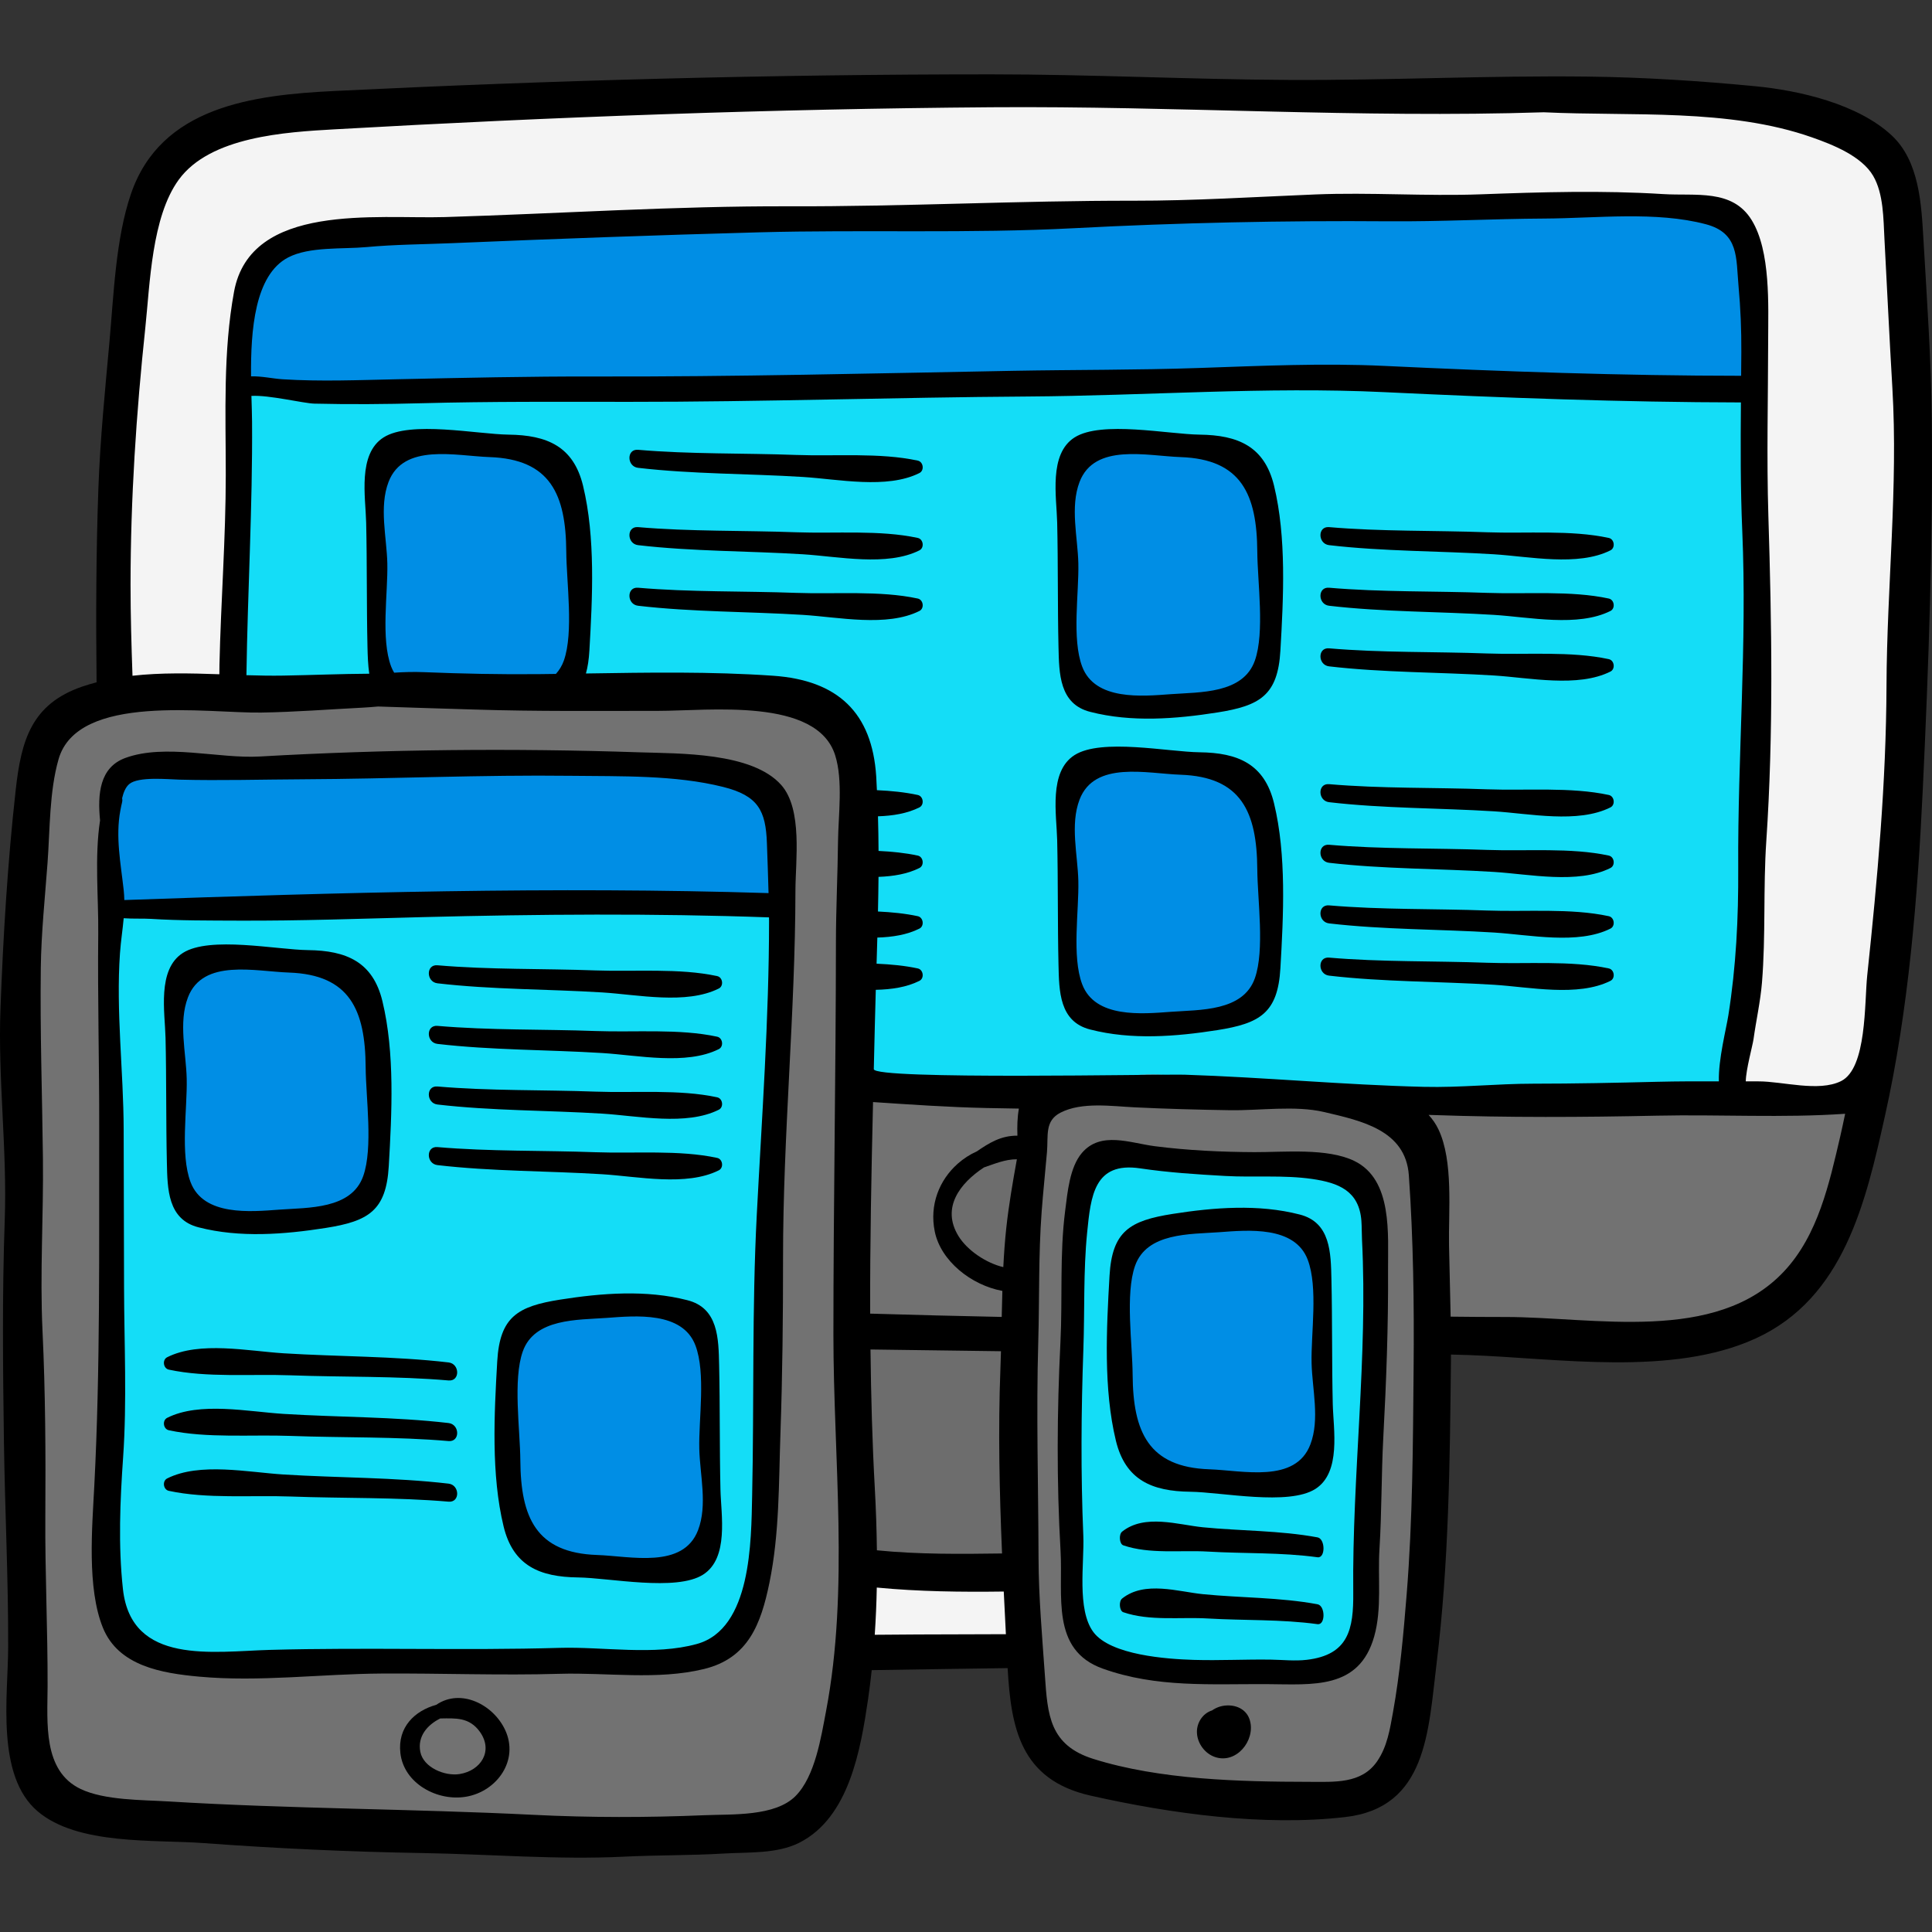 <?xml version="1.0" encoding="iso-8859-1"?>
<!-- Generator: Adobe Illustrator 19.0.0, SVG Export Plug-In . SVG Version: 6.00 Build 0)  -->
<svg version="1.1" id="Capa_1" xmlns="http://www.w3.org/2000/svg" xmlns:xlink="http://www.w3.org/1999/xlink" x="0px" y="0px"
	 viewBox="0 0 511.999 511.999" style="enable-background:new 0 0 511.999 511.999;" xml:space="preserve">
<rect x="0" y="0" width="511.999" height="511.999" fill="#333333" stroke="none"/>
<path style="fill:#727272;" d="M31.059,288.636c-3.263,2.643-2.167,11.23-2.207,15.027c-0.05,4.68-0.609,9.788,0.614,14.33
	c0.94,3.49,1.242,7.435,3.457,10.394c1.778,2.376,4.098,4.868,6.297,6.872c5.051,4.603,11.471,7.993,17.892,10.249
	c7.095,2.492,14.606,3.947,22.126,4.203c7.464,0.254,14.828-1.716,22.297-0.865c6.19,0.705,12.373-0.098,18.562,0.544
	c4.223,0.438,8.544,0.93,12.779,1.016c4.509,0.092,9.019,0.179,13.527,0.329c3.441,0.115,6.548,1.155,9.92,1.4
	c6.05,0.438,12.299,0.048,18.272,0.575c5.282,0.466,10.374,1.161,15.738,1.274c6.737,0.142,13.697-0.313,20.45-0.543
	c7.887-0.269,15.349-0.939,23.24-0.55c6.73,0.331,13.494,0.264,20.241,0.264c21.539,0,43.017,1.384,64.54,1.384
	c7.293,0,14.64-2.138,21.863-1.239c7.193,0.896,14.781-0.235,22.041-0.402c5.882-0.135,11.544-2.169,17.434-2.456
	c4.981-0.242,10.279-0.391,15.248,0.069c4.629,0.428,8.894,2.518,13.551,2.862c9.093,0.673,19.307-0.044,28.301-1.403
	c6.193-0.936,12.439-0.54,18.733-1.582c7.167-1.188,14.845-4.758,19.41-10.363c4.322-5.307,7.394-13.267,9.969-19.7
	c2.028-5.066,3.682-10.485,4.811-15.826c0.671-3.174,2.57-8.591,1.661-11.847c-0.989-3.547-6.461-2.078-9.529-1.557
	c-6.839,1.161-13.529-0.776-20.389-1.074c-9.477-0.411-18.638,1.394-28.143,1.384c-12.592-0.012-25.143-1.384-37.761-1.384
	c-9.865,0-20.728,2.084-30.486,0.726c-8.941-1.244-17.505,0.073-26.565,0.74c-9.958,0.733-19.7-1.166-29.604-1.472
	c-7.223-0.223-14.492,0.087-21.717,0.007c-6.036-0.066-11.824-1.335-17.756-2.217c-3.783-0.562-7.763-1.521-11.598-1.652
	c-6.946-0.236-12.15,2.292-18.758-0.531c-6.621-2.828-14.463-1.792-21.442-0.943c-6.92,0.841-12.035,0-18.737-1.114
	c-8.657-1.439-17.05,1.685-25.674,1.749c-7.135,0.053-14.165,0.278-21.308,0.277c-9.266-0.002-18.453,0.83-27.713,0.831
	c-4.799,0.001-9.742-0.299-14.476,0.671c-3.444,0.706-5.665,1.845-9.047,0.541c-7.51-2.895-15.7-2.954-23.709-1.776
	c-8.799,1.295-17.625,2.295-26.558,1.948c-3.804-0.148-7.517-0.516-11.35-0.553c-1.669-0.016-3.632-0.948-5.123-0.856
	C31.719,286.561,30.932,289.617,31.059,288.636z"/>
<path style="fill:#6D6D6D;" d="M196.37,389.429c0.016,5.525,0.468,13.087,3.391,17.951c1.825,3.036,6.988,4.501,10.452,5.012
	c7.415,1.093,15.014,0.84,22.466,1.81c7.354,0.958,14.619,1.475,22.003,2.095c10.651,0.894,22.428,0.541,32.999-0.846
	c8.311-1.091,16.427-3.038,24.851-3.038c3.205,0,6.888,0.315,9.968-0.517c3.887-1.05,6.209-4.888,8.041-8.205
	c5.465-9.893,4.885-22.926,3.795-34.012c-0.366-3.723-0.537-7.95-1.238-11.594c-0.995-5.168-5.115-3.986-9.299-3.819
	c-20.046,0.801-39.793-3.767-59.736-3.605c-11.763,0.096-23.262,1.774-35.093,1.379c-7.733-0.258-15.39-0.287-23.068-1.315
	c-2.641-0.354-6.155-0.918-8.747-0.051c-2.553,0.854-1.895,1.55-1.892,4.768c0.008,7.799,0.233,15.67-0.138,23.448
	C194.973,382.054,195.253,385.142,196.37,389.429z"/>
<path style="fill:#F4F4F4;" d="M369.435,416.565c1.324,3.962,1.762,10.199-0.264,14.054c-2.739,5.215-10.448,4.884-15.458,5.544
	c-8.247,1.087-16.671,0.459-24.977,1.517c-4.66,0.594-8.868,1.506-13.574,1.105c-3.993-0.34-8.043-1.145-11.977-1.938
	c-18.944-3.821-37.744,0.486-56.841,0.486c-8.771,0-17.493,0.458-26.251,0.024c-7.423-0.368-14.865-1.131-22.289-1.131
	c-11.428,0-23.5,0.24-34.562-3.077c-3.049-0.915-7.681-2.256-8.936-5.572c-1.385-3.66,0.872-7.571,3.836-9.564
	c3.972-2.67,7.859-4.065,12.475-5.246c5.915-1.514,13.015-1.653,19.118-1.464c3.42,0.106,6.51,1.628,9.965,1.664
	c3.449,0.036,6.817,0.006,10.232,0.345c9.942,0.985,19.632,0.618,29.642,1.033c8.211,0.341,16.404,1.675,24.637,1.24
	c8.164-0.432,15.975-1.095,24.234-0.694c8.479,0.412,17.407,0.687,25.816-0.609c8.185-1.262,16.207-2.699,24.514-2.699
	c5.304-0.001,10.553-0.707,15.831-0.553C358.191,411.133,363.992,411.987,369.435,416.565z"/>
<path style="fill:#6D6D6D;" d="M256.181,307.742c-6.452,3.98-8.787,15.813-4.822,22.014c3.247,5.078,9.103,7.876,14.79,8.169
	c7.111,0.366,11.694-0.194,15.263-7.061c3.728-7.172,5.332-14.255,0.32-21.46c-2.162-3.109-5.276-4.751-8.938-5.483
	c-2.404-0.48-4.366-0.316-6.729,0.337c-1.004,0.277-2.414,0.499-3.314,1.048C261.154,306.28,260.488,308.089,256.181,307.742z"/>
<path style="fill:#F4F4F4;" d="M35.242,61.106c-1.749,7.963-1.899,16.44-2.306,24.545c-0.512,10.228-0.867,20.462-1.385,30.69
	c-0.577,11.398-1.562,22.754-2.098,34.109c-0.245,5.187-0.055,10.425-0.055,15.62c0,6.721-0.277,13.403-0.277,20.125
	c0,11.291-0.244,22.624,0.301,33.884c0.806,16.66,0.909,33.311,0.254,50.018c-0.186,4.757-0.834,10.857,0.339,15.493
	c1.066,4.217,6.346,4.747,10.424,4.735c10.618-0.031,21.268-0.168,31.847-1.145c4.039-0.373,6.986-1.575,10.722-2.777
	c4.184-1.346,8.634-0.021,12.932,0.016c4.497,0.039,8.97-0.281,13.472-0.276c9.484,0.01,18.771-0.159,28.253,0.215
	c5.726,0.226,11.501,0.625,17.231,0.615c9.206-0.015,18.319-2.972,27.326-1.263c10.279,1.951,22.009,0.814,32.434,0.679
	c22.15-0.287,44.33-1.418,66.461,0.09c17.991,1.226,36.465,1.038,54.528,0.231c17.912-0.8,36.177-0.538,53.999,0.803
	c5.03,0.378,10.077,0.898,15.103,1.363c10.626,0.984,21.338,3.17,32.053,3.1c5.325-0.035,10.577-0.291,15.912-0.297
	c4.57-0.005,8.983-0.646,13.514-0.832c4.307-0.177,8.557,0.612,12.844,0.557c2.892-0.038,5.346,1.49,8.176,0.254
	c2.314-1.01,3.995-3.324,5.126-5.475c3.267-6.211,4.173-14.274,5.33-21.093c2.783-16.404,4.362-33.303,6.446-49.846
	c2.492-19.776,3.193-38.798,0.824-58.59c-1.054-8.807-1.971-18.817-0.972-27.646c0.971-8.585,1.247-17.231,1.81-25.848
	c0.382-5.849-1.442-10.622-1.72-16.299c-0.714-14.559,3.31-29.158-4.22-42.74c-3.059-5.517-9.409-9.132-14.815-11.9
	c-4.512-2.311-9.318-2.153-14.204-2.514c-5.667-0.419-11.563-1.601-17.219-2.402c-12.407-1.758-24.401-0.336-36.833-0.346
	c-28.127-0.022-56.216,0.829-84.275-0.614c-14.587-0.751-29.357,0.462-43.97-0.193c-7.044-0.316-14.05,0.333-21.094-0.016
	c-8.384-0.416-16.366-1.861-24.849-1.956c-8.604-0.097-17.179-0.741-25.773-0.293c-7.167,0.374-14.359,0.872-21.541,0.856
	c-13.377-0.03-26.855-1.042-40.215-0.067c-12.455,0.909-24.62,4.086-37.143,4.789c-10.179,0.571-21.064,2.12-31.225,1.658
	c-9.118-0.414-18.007-0.938-26.857,1.658c-3.405,0.999-6.915,1.347-9.76,3.649c-2.289,1.852-4.377,4.366-6.294,6.592
	C39.189,48.381,36.677,54.571,35.242,61.106z"/>
<g>
	<path style="fill:#727272;" d="M10.149,199.492c-0.044,15.755-3.685,31.894-4.449,47.719c-0.787,16.301-1.089,32.614-1.089,48.931
		c0,30.47,0.742,60.87,1.928,91.323c0.735,18.855-1,37.787-0.368,56.69c0.254,7.592-0.532,18.189,4.115,24.745
		c7.661,10.808,20.01,8.375,31.245,11.079c7.811,1.88,15.592,3.449,23.553,4.62c16.985,2.5,34.218,1.236,51.302,3.785
		c8.042,1.2,14.713-1.269,22.616-2.061c9.604-0.963,19.272-2.274,28.94-2.173c9.822,0.103,19.729,2.021,29.528,0.575
		c8.232-1.214,17.903-6.158,21.38-14.22c2.895-6.713,4.638-13.822,4.994-21.13c0.994-20.402,0.603-40.725,0.093-61.124
		c-0.34-13.57-1.455-26.961-1.502-40.585c-0.054-15.629,2.133-31.159,1.401-46.824c-1.356-28.981,3.055-57.605,3.081-86.596
		c0.012-13.463-3.675-27.608-18.139-31.007c-12.406-2.915-28.066-2.461-40.671-1.783c-21.055,1.132-42.372,0.681-63.522,0.684
		c-14.241,0.002-28.341-0.091-42.539,1.108c-10.286,0.869-20.779,1.475-30.985,2.953C19.674,187.849,14.104,189.979,10.149,199.492z
		"/>
	<path style="fill:#727272;" d="M275.607,289.578c0.467,8.612-1.859,17.521-2.773,26.046c-0.955,8.904-1.525,17.749-2.111,26.659
		c-0.853,12.991-1.024,26.017-1.024,39.065c0,10.499,0.048,21.019-0.368,31.463c-0.439,11.038-1.223,22.532,0.45,33.493
		c1.535,10.056,5.878,17.783,13.909,24.01c8.258,6.404,22.559,4.187,32.529,4.614c11.104,0.475,22.295,1.663,33.391,0.656
		c9.469-0.859,16.704-5.084,19.931-14.326c5.511-15.787,5.721-34.768,7.186-51.287c1.069-12.061,0.154-23.776,0.038-35.827
		c-0.13-13.507,2.187-27.531,0.839-40.977c-1.107-11.041,2.31-22.157-2.405-32.891c-5.215-11.871-21.797-12.139-32.89-13.285
		c-12.684-1.31-25.582-2.289-38.325-2.866C294.346,283.687,282.516,282.568,275.607,289.578z"/>
</g>
<g>
	<path style="fill:#14DDF7;" d="M61.838,181.032c2.111-7.204,0.63-16.868,1.097-24.366c0.58-9.3,0.297-18.584,0.735-27.883
		c0.426-9.038-0.453-18.079,0.078-27.082c7.657,3.353,18.454,1.982,26.889,2.353c23.545,1.034,47.201-0.294,70.739-0.572
		c18.461-0.218,36.92-0.309,55.361-0.909c10.173-0.331,20.352,0.819,30.455,0.758c5.385-0.033,10.731-1.343,16.201-1.286
		c5.329,0.056,10.653,0.464,15.984,0.328c12.949-0.331,25.781-1.05,38.717-1.745c25.743-1.383,51.465-1.554,77.147,1.035
		c17.526,1.766,35.682,3.182,53.291,2.493c6.169-0.241,12.603-2.825,14.218,3.572c2.348,9.305,2.253,18.749,2.261,28.311
		c0.009,11.058-0.128,22.306-0.812,33.347c-1.35,21.798-2.523,44.052-1.044,65.839c1.229,18.103-5.129,36.494-3.002,54.297
		c-12.747,0.664-26.024-0.298-38.839-0.313c-20.74-0.026-41.616,4.243-62.342,2.307c-16.989-1.587-33.621-5.525-50.693-6.664
		c-10.613-0.708-20.645,2.399-31.11,2.861c-12.134,0.536-24.788,0.828-37.05,0.757c-10.079-0.058-10.978-4.376-11.748-13.299
		c-1.234-14.311,0.404-29.208,0.349-43.65c-0.035-9.137-0.36-18.444-0.769-27.584c-0.214-4.796-0.61-10.073-3.67-13.961
		c-4.443-5.645-15.162-6.488-21.721-6.748c-7.186-0.285-14.501-0.624-21.694-0.319c-9.705,0.412-18.617,0.548-28.32-0.48
		c-10.502-1.112-21.054-2.09-31.626-1.685c-12.587,0.482-25.14,0.215-37.688,1.566C74.52,183.248,66.832,183.706,61.838,181.032z"/>
	<path style="fill:#14DDF7;" d="M285.945,320.222c-4.873,25.229-2.856,51.309-2.585,76.794c0.089,8.383-0.197,16.594,0.708,24.918
		c0.563,5.181,0.464,12.605,4.894,16.442c4.667,4.042,15.507,4.451,21.258,4.419c9.966-0.054,19.572-0.449,29.514,0.428
		c8.396,0.74,17.644,0.477,20.882-8.836c4.018-11.554,1.754-26.028,1.754-38.13c0-19.566,1.846-38.989,1.846-58.495
		c0-6.941,0.723-26.558-8.121-29.271c-8.452-2.593-17.346,0.744-25.941-0.13c-4.382-0.446-7.801-1.926-12.298-1.798
		c-5.343,0.152-10.667,0.738-16.016,0.737c-2.985-0.001-7.004-1.124-9.914-0.286C285.585,308.84,285.176,316.697,285.945,320.222z"
		/>
	<path style="fill:#14DDF7;" d="M29.348,240.843c1.533,5.669-0.369,12.694-0.656,18.461c-0.415,8.315-0.582,16.493-0.072,24.8
		c0.743,12.095,2.872,24.37,2.95,36.459c0.16,24.591-4.438,49.041-4.438,73.685c0,9.684,0.05,19.807,2.881,29.125
		c4.54,14.941,25.039,18.605,38.364,19.073c9.5,0.334,19.118,0.375,28.618,0.352c21.639-0.053,43.308,1.328,64.905,0.129
		c8.681-0.482,23.066-0.979,30.266-6.658c7.107-5.605,8.489-16.37,9.691-24.799c2.138-14.994,2.86-30.918,2.86-46.037
		c0-17.166-1.974-34.44-1.409-51.602c0.399-12.106,2.333-24.115,2.815-36.203c0.415-10.406,3.7-22.23,2.221-32.482
		c-1.049-7.273-9.427-5.053-15.457-5.391c-8.537-0.478-17.134-0.911-25.692-1.135c-8.123-0.213-16.225,0.641-24.344,0.725
		c-7.343,0.076-14.518-0.771-21.842-0.708c-20.08,0.173-40.359-0.488-60.397,0.74c-6.287,0.386-12.606,1.122-18.907,1.097
		C35.254,240.448,31.437,240.955,29.348,240.843z"/>
</g>
<g>
	<path style="fill:#008EE5;" d="M31.194,205.03c-2.171,9.259-3.078,22.477-1.445,31.953c0.627,3.639,1.326,3.655,4.761,3.86
		c5.47,0.326,10.928,0.321,16.423,0.37c16.15,0.142,32.286,1.79,48.525,1.025c18.955-0.893,37.943-1.329,56.926-1.395
		c12.595-0.043,25.025-0.691,37.571-0.082c2.399,0.116,9.428,1.296,11.517-0.089c2.197-1.457,1.12-7.278,1.095-9.726
		c-0.078-7.488-0.731-20.78-7.573-25.168c-12.584-8.07-30.277-3.462-44.114-3.333c-6.536,0.061-13.054,0.383-19.576,0.371
		c-15.745-0.031-31.03-0.655-46.683,0.008c-9.444,0.4-18.963,0.359-28.414,0.361C50.093,203.186,39.345,205.147,31.194,205.03z"/>
	<path style="fill:#008EE5;" d="M48.546,258.934c-3.459,9.233-0.956,22.128-1.866,32.028c-0.697,7.575-1.442,16.142-0.349,23.721
		c1.926,13.349,26.066,10.548,35.721,9.592c4.732-0.469,11.016-0.443,14.68-3.823c4.646-4.287,4.078-11.815,3.687-17.653
		c-0.621-9.267-1.009-18.497-2.353-27.668c-0.693-4.731-0.542-11.801-3.91-15.646c-4.586-5.237-13.974-3.537-19.93-3.791
		C66.117,255.348,54.732,252.222,48.546,258.934z"/>
	<path style="fill:#008EE5;" d="M137.894,351.235c-3.459,9.233-0.956,22.128-1.866,32.028c-0.697,7.575-1.443,16.141-0.349,23.72
		c1.926,13.349,26.066,10.548,35.721,9.592c4.732-0.469,11.016-0.443,14.68-3.823c4.646-4.287,4.078-11.815,3.687-17.653
		c-0.621-9.267-1.009-18.497-2.353-27.668c-0.693-4.731-0.542-11.801-3.909-15.646c-4.586-5.237-13.974-3.537-19.93-3.791
		C155.465,347.649,144.079,344.523,137.894,351.235z"/>
	<path style="fill:#008EE5;" d="M300.713,327.237c-3.459,9.233-0.956,22.128-1.866,32.028c-0.697,7.575-1.442,16.141-0.349,23.72
		c1.926,13.349,26.066,10.548,35.721,9.592c4.732-0.469,11.016-0.443,14.68-3.823c4.646-4.287,4.078-11.815,3.687-17.653
		c-0.621-9.267-1.009-18.497-2.353-27.668c-0.693-4.731-0.542-11.801-3.91-15.646c-4.586-5.237-13.974-3.537-19.93-3.791
		C318.284,323.65,306.898,320.525,300.713,327.237z"/>
	<path style="fill:#008EE5;" d="M284.837,206.138c-3.459,9.232-0.956,22.128-1.866,32.028c-0.697,7.575-1.442,16.141-0.349,23.721
		c1.926,13.349,26.066,10.548,35.721,9.592c4.732-0.469,11.016-0.443,14.68-3.823c4.646-4.287,4.078-11.815,3.687-17.653
		c-0.621-9.267-1.009-18.497-2.353-27.668c-0.693-4.731-0.542-11.801-3.909-15.646c-4.586-5.237-13.974-3.537-19.93-3.791
		C302.408,202.551,291.022,199.426,284.837,206.138z"/>
	<path style="fill:#008EE5;" d="M285.206,120.482c-3.459,9.232-0.956,22.128-1.866,32.028c-0.697,7.575-1.442,16.141-0.349,23.72
		c1.926,13.349,26.066,10.548,35.721,9.592c4.732-0.469,11.016-0.443,14.68-3.823c4.646-4.287,4.078-11.815,3.687-17.653
		c-0.621-9.267-1.009-18.497-2.353-27.668c-0.693-4.731-0.542-11.801-3.909-15.646c-4.586-5.237-13.974-3.537-19.93-3.791
		C302.777,116.896,291.392,113.77,285.206,120.482z"/>
	<path style="fill:#008EE5;" d="M101.343,121.59c-3.459,9.232-0.956,22.128-1.866,32.028c-0.626,6.801-2.734,17.892,1.898,23.797
		c4.131,5.267,12.235,6.742,18.523,6.94c7.244,0.228,14.526,0.102,21.675-0.728c10.507-1.221,12.271-8.805,11.643-18.172
		c-0.621-9.267-1.009-18.497-2.353-27.668c-0.693-4.731-0.542-11.801-3.91-15.646c-4.586-5.237-13.974-3.537-19.93-3.791
		C118.913,118.003,107.528,114.878,101.343,121.59z"/>
	<path style="fill:#008EE5;" d="M72.545,66.579c-5.466,0.414-8.63,13.391-8.87,17.904c-0.214,4.044-0.092,10.982,1.297,14.774
		c1.459,3.981,4.047,3.143,7.914,3.135c9.732-0.02,19.417,0.379,29.195,0.369c14.463-0.015,29.203-0.283,43.657,0.451
		c16.449,0.835,32.96-3.922,49.678-3.035c6.989,0.371,13.958,0.947,20.946,1.412c15.886,1.058,30.899,0.826,46.715-0.416
		c26.79-2.103,53.897-2.416,80.756-1.284c13.74,0.579,27.644,0.37,41.348,1.597c13.669,1.224,27.051,2.876,40.777,3.571
		c10.956,0.554,21.765,0.568,32.696-0.439c3.821-0.352,6.094-0.23,7.452-3.695c3.434-8.76,0.739-23.929-1.743-32.525
		c-2.492-8.628-7.083-10.663-15.283-11.869c-15.606-2.295-32.484-1.395-48.299-1.395c-24.167,0-48.292,2.246-72.412,2.215
		c-28.366-0.037-56.696,0.623-85.081,0.729c-17.493,0.065-35.15,0.437-52.614,1.396c-15.06,0.827-30.312,0.091-45.381,0.091
		c-12.38,0-24.798-0.615-37.148-0.378C96.263,59.414,79.449,59.569,72.545,66.579z"/>
</g>
<path d="M511.937,110.938c-0.171-15.853-1.295-31.823-2.218-47.667c-0.539-9.239-1.1-20.557-8.369-27.355
	c-8.979-8.397-24.548-11.947-36.243-13.071c-14.633-1.407-29.599-2.372-44.309-2.547c-26.435-0.314-52.849,1.022-79.262,0.886
	c-26.278-0.135-52.557-1.481-78.853-1.481c-58.153,0.002-115.914,1.563-173.968,4.404c-21.708,1.063-46.076,4.107-54.007,27.265
	c-4.072,11.89-4.578,26.88-5.719,39.419c-1.169,12.849-2.443,25.618-2.912,38.53c-0.622,17.167-0.667,34.333-0.483,51.499
	c-1.26,0.33-2.511,0.691-3.745,1.113c-13.513,4.622-16.221,14.251-17.68,27.342c-2.147,19.264-3.319,38.664-4.044,58.016
	c-0.7,18.645,1.794,37.377,1.13,56.065c-0.691,19.457-0.486,38.935-0.218,58.415c0.251,18.281,1.191,36.581,1.126,54.873
	c-0.045,12.765-3.297,33.892,7.783,43.347c10.628,9.069,30.977,7.482,43.985,8.443c19.261,1.423,38.81,2.321,58.135,2.644
	c17.583,0.294,35.789,1.825,53.306,0.954c8.813-0.438,17.621-0.297,26.424-0.828c6.489-0.392,14.089,0.137,20.03-2.866
	c13.237-6.693,16.255-24.759,18.2-37.894c0.385-2.596,0.704-5.214,0.989-7.841c12.003-0.177,24.01-0.381,36.015-0.54
	c0.903,15.634,3.245,29.583,21.99,33.798c21.24,4.778,45.797,8.18,67.494,5.676c21.623-2.495,21.984-22.682,24.193-40.694
	c3.272-26.682,3.518-53.254,3.806-80.077c0.006-0.599-0.004-1.198-0.001-1.797c1.592,0.042,3.184,0.081,4.774,0.137
	c23.613,0.846,53.834,5.74,76-4.413c23.401-10.719,29.153-36.131,34.255-59.013c6.264-28.095,8.654-57.903,10.019-86.617
	C511.1,176.55,512.288,143.477,511.937,110.938z M218.921,453.413c-1.33,6.976-2.904,17.306-8.076,22.536
	c-5.43,5.491-16.779,4.79-24.156,5.101c-15.045,0.634-30.254,0.654-45.296-0.1c-32.263-1.618-64.565-1.575-96.832-3.555
	c-6.836-0.419-16.839-0.262-23.198-3.298c-10.09-4.818-8.78-17.673-8.751-27.223c0.047-15.059-0.7-30.047-0.6-45.096
	c0.107-16.218,0.024-32.815-0.744-49.027c-0.726-15.326,0.288-30.569,0.107-45.91c-0.199-16.839-0.78-33.547-0.562-50.366
	c0.12-9.297,1.103-18.564,1.787-27.837c0.653-8.843,0.464-18.86,2.92-27.435c5.052-17.635,39.492-12.135,53.72-12.364
	c9-0.145,17.959-0.848,26.944-1.308c1.28-0.065,2.63-0.176,4.004-0.299c8.62,0.311,17.254,0.54,25.776,0.81
	c16.158,0.514,32.387,0.342,48.552,0.344c13.321,0.003,41.936-3.62,46.805,11.749c2.131,6.727,0.842,15.889,0.764,22.841
	c-0.1,8.956-0.547,17.881-0.554,26.846c-0.025,34.631-0.668,69.259-0.668,103.903C220.864,386.423,225.071,421.153,218.921,453.413z
	 M103.661,176.655c-2.782-7.382-0.835-19.426-1.017-27.375c-0.158-6.888-2.221-14.899,0.324-21.561
	c3.959-10.364,17.847-6.891,26.765-6.586c16.165,0.553,20.23,9.957,20.335,25.063c0.056,8.124,2,21.376-0.64,28.859
	c-0.499,1.413-1.23,2.563-2.105,3.54c-1.512,0.02-3.025,0.043-4.535,0.058c-10.209,0.101-20.27-0.114-30.462-0.524
	c-2.666-0.107-5.281-0.035-7.87,0.139C104.162,177.765,103.883,177.243,103.661,176.655z M204.885,179.078
	c-16.449-1.141-33.067-0.861-49.611-0.598c0.482-1.699,0.783-3.693,0.919-6.052c0.811-14.026,1.635-30.002-1.686-43.721
	c-2.529-10.443-9.58-13.402-19.718-13.523c-8.294-0.098-26.055-3.777-33.153,0.746c-6.886,4.388-4.756,15.811-4.6,22.526
	c0.257,10.996,0.101,22,0.351,32.992c0.053,2.334,0.132,4.774,0.469,7.093c-7.595,0.043-15.187,0.368-22.782,0.499
	c-3.201,0.055-6.466-0.007-9.768-0.108c0.322-22.38,1.647-44.716,1.491-67.169c-0.014-1.932-0.097-4.281-0.169-6.844
	c4.675-0.28,13.787,1.977,16.696,2.047c9.432,0.228,18.887,0.147,28.316-0.105c18.323-0.488,36.574-0.381,54.904-0.369
	c35.269,0.024,70.484-1.189,105.747-1.415c31.389-0.201,63.225-2.652,94.534-1.157c31.393,1.499,63.158,2.675,94.536,2.728
	c-0.094,11.371-0.132,22.762,0.358,34.096c1.291,29.857-1.241,59.645-1.074,89.396c0.073,13.195-0.561,25.953-2.613,38.936
	c-0.586,3.708-2.671,11.686-2.516,17.489c-5.45-0.014-10.9-0.017-16.349,0.12c-10.936,0.273-21.874,0.499-32.814,0.502
	c-9.8,0.003-19.222,1.073-29.029,0.836c-21.136-0.51-42.2-2.53-63.329-3.216c-5.91-0.192-82.492,1.416-82.43-1.48
	c0.093-3.88,0.186-7.76,0.275-11.627c0.072-3.115,0.16-6.248,0.253-9.39c4.192-0.09,8.203-0.689,11.563-2.375
	c1.36-0.683,1.052-2.97-0.43-3.29c-3.472-0.75-7.164-1.088-10.924-1.257c0.07-2.303,0.137-4.613,0.201-6.923
	c4.044-0.121,7.902-0.743,11.152-2.375c1.36-0.683,1.052-2.97-0.43-3.29c-3.358-0.725-6.922-1.066-10.554-1.244
	c0.067-3.061,0.117-6.12,0.144-9.177c3.929-0.144,7.675-0.76,10.84-2.349c1.36-0.683,1.052-2.97-0.43-3.29
	c-3.311-0.715-6.822-1.059-10.401-1.237c-0.015-3.067-0.063-6.125-0.15-9.174c3.982-0.131,7.778-0.751,10.981-2.36
	c1.36-0.683,1.052-2.97-0.43-3.29c-3.447-0.744-7.102-1.102-10.834-1.274c-0.062-1.216-0.103-2.438-0.182-3.648
	C231.119,188.865,222.034,180.267,204.885,179.078z M76.363,68.228c5.626-2.93,14.461-2.165,20.721-2.745
	c7.587-0.702,15.021-0.719,22.622-1.039c27.032-1.138,54.25-2.14,81.302-2.873c27.857-0.755,55.854,0.368,83.678-1.098
	c27.598-1.454,55.621-2.042,83.25-1.827c13.856,0.108,27.659-0.659,41.5-0.729c13.544-0.069,29.439-1.997,42.651,1.513
	c8.805,2.34,7.961,8.922,8.639,16.364c0.537,5.901,0.781,11.622,0.743,17.534c-0.013,2.084-0.034,4.174-0.052,6.261
	c-31.377-0.015-63.205-1.128-94.591-2.621c-16.25-0.772-32.858-0.007-49.113,0.553c-16.44,0.565-32.849,0.446-49.307,0.75
	c-36.918,0.681-73.784,1.592-110.716,1.505c-17.546-0.042-34.997,0.353-52.536,0.73c-10.058,0.216-20.269,0.643-30.305,0.001
	c-2.553-0.164-5.549-0.854-8.319-0.772C66.418,87.576,67.486,72.85,76.363,68.228z M265.551,411.684
	c-10.918,0.15-22.153,0.266-33.163-0.838c-0.067-5.527-0.253-11.036-0.555-16.481c-0.676-12.184-1.004-24.448-1.143-36.738
	c11.526,0.164,23.053,0.316,34.58,0.461c-0.04,1.509-0.087,3.018-0.146,4.525C264.491,378.963,264.864,395.339,265.551,411.684z
	 M230.6,348.124c-0.054-18.695,0.327-37.431,0.762-56.065c10.004,0.66,20.005,1.361,30.041,1.575
	c2.871,0.061,5.742,0.105,8.613,0.154c-0.419,2.314-0.472,4.732-0.389,7.176c-4.396-0.04-7.523,1.955-10.752,4.157
	c-1.839,0.826-3.526,1.918-5.018,3.23c-0.031,0.031-0.071,0.056-0.099,0.089c-4.809,4.285-7.495,10.823-6.032,17.943
	c1.597,7.774,9.63,14.186,17.911,15.719c-0.068,2.298-0.125,4.597-0.171,6.896C253.847,348.771,242.223,348.461,230.6,348.124z
	 M265.886,335.797c-0.005-0.001-0.009-0.001-0.014-0.002c-4.374-1.014-9.509-4.346-11.899-8.278
	c-4.545-7.478,0.402-13.929,6.775-18.132c2.881-0.977,5.622-2.168,8.734-2.166c-1.091,6.049-2.148,12.112-2.813,18.264
	C266.299,328.909,266.06,332.35,265.886,335.797z M231.817,433.232c0.277-4.16,0.459-8.334,0.54-12.514
	c11.18,1.072,22.404,1.207,33.65,1.056c0.183,3.77,0.371,7.539,0.565,11.303c-3.993,0.016-7.986,0.036-11.981,0.038
	C246.992,433.122,239.404,433.162,231.817,433.232z M374.621,362.647c-0.182,20.036-0.23,39.906-1.844,59.902
	c-0.837,10.384-1.772,20.936-3.616,31.193c-0.818,4.546-1.542,9.163-4.208,13.026c-4.154,6.017-11.24,5.442-18.174,5.434
	c-18.302-0.021-39.44-0.553-57.021-6.071c-11.657-3.659-12.127-11.697-12.851-22.134c-0.718-10.369-1.657-20.752-1.684-31.15
	c-0.049-19.133-0.629-38.205-0.073-57.358c0.334-11.491,0.039-22.858,0.895-34.349c0.393-5.278,0.962-10.54,1.412-15.814
	c0.374-4.384-0.659-8.282,3.604-10.469c5.643-2.895,13.568-1.696,19.652-1.402c8.413,0.407,16.833,0.634,25.255,0.763
	c7.853,0.121,17.289-1.317,24.934,0.481c9.832,2.312,21.611,4.769,22.456,16.773C374.549,328.398,374.775,345.669,374.621,362.647z
	 M487.689,301.142c-2.908,12.442-5.873,26.162-14.913,35.797c-18.057,19.246-50.434,12.044-73.9,12.078
	c-4.81,0.007-9.627-0.038-14.444-0.092c-0.115-6.321-0.309-12.638-0.426-18.966c-0.164-8.918,1.203-22.238-2.803-30.665
	c-0.671-1.41-1.553-2.682-2.606-3.837c0.431,0.015,0.863,0.024,1.294,0.039c19.759,0.693,39.505,0.591,59.277,0.166
	c16.607-0.356,33.266,0.641,49.816-0.502C488.556,297.154,488.155,299.145,487.689,301.142z M499.942,181.756
	c-0.097,25.711-2.391,51.131-5.102,76.674c-0.769,7.246-0.063,24.669-6.946,28.077c-5.953,2.948-15.521,0.044-21.908,0.067
	c-1.113,0.004-2.227,0-3.341,0c0.047-3.157,1.818-9.473,2.056-11.19c0.687-4.953,1.83-9.996,2.238-14.985
	c1.021-12.484,0.305-25.031,1.147-37.516c1.923-28.514,1.437-57.5,0.55-86.084c-0.481-15.511-0.079-31.086-0.058-46.602
	c0.012-9.183,0.71-23.623-4.373-31.877c-5.128-8.328-14.806-6.342-23.45-6.885c-16.138-1.013-32.236-0.529-48.409,0.064
	c-14.598,0.535-29.237-0.562-43.822,0.034c-16.024,0.654-32.112,1.682-48.157,1.66c-30.397-0.041-60.864,1.581-91.269,1.479
	c-30.245-0.102-60.872,1.935-91.123,2.853c-18.188,0.552-51.585-3.932-55.949,19.769c-2.936,15.947-2.195,32.352-2.194,48.475
	c0.001,16.927-1.298,33.615-1.677,50.482c-0.018,0.81-0.013,1.621-0.023,2.432c-7.696-0.271-15.481-0.452-23.021,0.398
	c-0.283-8.03-0.518-16.063-0.515-24.104c0.006-22.79,1.498-45.365,3.903-68.02c1.247-11.751,1.673-29.419,8.846-39.302
	c8.338-11.488,28.322-12.646,41.371-13.386c57.996-3.288,115.853-5.411,173.968-5.848c48.885-0.368,97.529,2.902,146.443,1.333
	c23.262,1.109,49.02-1.102,71.085,6.655c5.339,1.877,13.112,4.908,16.196,10.197c2.767,4.746,2.706,11.395,2.986,16.667
	c0.7,13.177,1.319,26.321,2.099,39.481C503.048,128.988,500.041,155.501,499.942,181.756z"/>
<path d="M169.092,123.978c14.406,1.678,29.222,1.52,43.709,2.421c9.381,0.584,22.241,3.285,30.856-1.039
	c1.36-0.683,1.052-2.97-0.43-3.29c-10.068-2.174-21.904-1.119-32.272-1.504c-13.855-0.513-28.059-0.169-41.863-1.365
	C166,118.934,166.095,123.629,169.092,123.978z"/>
<path d="M169.092,144.469c14.406,1.678,29.222,1.52,43.709,2.421c9.381,0.584,22.241,3.286,30.856-1.04
	c1.36-0.683,1.052-2.97-0.43-3.29c-10.068-2.174-21.904-1.12-32.272-1.503c-13.855-0.513-28.059-0.169-41.863-1.365
	C166,139.425,166.095,144.12,169.092,144.469z"/>
<path d="M243.227,158.621c-10.068-2.174-21.904-1.12-32.272-1.503c-13.855-0.513-28.059-0.169-41.863-1.365
	c-3.092-0.268-2.996,4.428,0,4.777c14.406,1.678,29.222,1.52,43.709,2.421c9.381,0.584,22.241,3.286,30.856-1.039
	C245.016,161.228,244.708,158.941,243.227,158.621z"/>
<path d="M280.513,171.447c0.16,6.995,0.187,15.136,8.428,17.209c10.908,2.813,22.71,1.877,33.645,0.16
	c11.337-1.78,16.048-4.565,16.732-16.388c0.811-14.026,1.635-30.002-1.686-43.721c-2.529-10.443-9.58-13.402-19.717-13.523
	c-8.294-0.098-26.055-3.777-33.153,0.746c-6.886,4.388-4.756,15.811-4.599,22.526C280.419,149.452,280.263,160.456,280.513,171.447z
	 M286.094,127.719c3.959-10.364,17.847-6.891,26.766-6.586c16.165,0.553,20.23,9.957,20.335,25.063
	c0.056,8.124,2,21.376-0.64,28.859c-3.119,8.841-14.56,8.34-22.275,8.907c-7.57,0.557-20.073,1.77-23.493-7.308
	c-2.782-7.382-0.835-19.426-1.017-27.375C285.612,142.392,283.549,134.381,286.094,127.719z"/>
<path d="M352.217,144.469c14.406,1.678,29.222,1.52,43.709,2.421c9.381,0.584,22.241,3.286,30.856-1.04
	c1.36-0.683,1.052-2.97-0.43-3.29c-10.068-2.174-21.905-1.12-32.273-1.503c-13.855-0.513-28.059-0.169-41.862-1.365
	C349.125,139.425,349.22,144.12,352.217,144.469z"/>
<path d="M352.217,160.529c14.406,1.678,29.222,1.52,43.709,2.421c9.381,0.584,22.241,3.286,30.856-1.039
	c1.36-0.683,1.052-2.97-0.43-3.29c-10.068-2.174-21.905-1.12-32.273-1.503c-13.855-0.513-28.059-0.169-41.862-1.365
	C349.125,155.485,349.22,160.181,352.217,160.529z"/>
<path d="M352.217,176.59c14.406,1.678,29.222,1.52,43.709,2.421c9.381,0.584,22.241,3.285,30.856-1.04
	c1.36-0.683,1.052-2.97-0.43-3.29c-10.068-2.174-21.905-1.119-32.273-1.503c-13.855-0.513-28.059-0.169-41.862-1.365
	C349.125,171.545,349.22,176.241,352.217,176.59z"/>
<path d="M280.513,255.626c0.16,6.995,0.187,15.136,8.428,17.209c10.908,2.813,22.71,1.877,33.645,0.16
	c11.337-1.78,16.048-4.565,16.732-16.388c0.811-14.026,1.635-30.002-1.686-43.721c-2.529-10.443-9.58-13.402-19.717-13.523
	c-8.294-0.098-26.055-3.777-33.153,0.746c-6.886,4.388-4.756,15.811-4.599,22.526C280.419,233.63,280.263,244.634,280.513,255.626z
	 M286.094,211.898c3.959-10.364,17.847-6.891,26.766-6.586c16.165,0.553,20.23,9.957,20.335,25.063
	c0.056,8.124,2,21.376-0.64,28.859c-3.119,8.841-14.56,8.34-22.275,8.907c-7.57,0.557-20.073,1.77-23.493-7.308
	c-2.782-7.382-0.835-19.426-1.017-27.375C285.612,226.571,283.549,218.56,286.094,211.898z"/>
<path d="M352.217,212.587c14.406,1.678,29.222,1.52,43.709,2.421c9.381,0.584,22.241,3.286,30.856-1.039
	c1.36-0.683,1.052-2.97-0.43-3.29c-10.068-2.174-21.905-1.119-32.273-1.503c-13.855-0.513-28.059-0.169-41.862-1.365
	C349.125,207.543,349.22,212.238,352.217,212.587z"/>
<path d="M352.217,228.648c14.406,1.678,29.222,1.52,43.709,2.421c9.381,0.584,22.241,3.285,30.856-1.04
	c1.36-0.683,1.052-2.97-0.43-3.29c-10.068-2.174-21.905-1.12-32.273-1.504c-13.855-0.513-28.059-0.169-41.862-1.364
	C349.125,223.603,349.22,228.299,352.217,228.648z"/>
<path d="M352.217,244.708c14.406,1.678,29.222,1.52,43.709,2.421c9.381,0.584,22.241,3.286,30.856-1.039
	c1.36-0.683,1.052-2.97-0.43-3.29c-10.068-2.174-21.905-1.119-32.273-1.503c-13.855-0.513-28.059-0.169-41.862-1.365
	C349.125,239.664,349.22,244.359,352.217,244.708z"/>
<path d="M352.217,258.553c14.406,1.678,29.222,1.52,43.709,2.421c9.381,0.584,22.241,3.286,30.856-1.039
	c1.36-0.683,1.052-2.97-0.43-3.29c-10.068-2.174-21.905-1.119-32.273-1.503c-13.855-0.513-28.059-0.169-41.862-1.365
	C349.125,253.509,349.22,258.204,352.217,258.553z"/>
<path d="M169.45,199.372c-33.411-1.122-67.27-0.801-100.598,1.109c-10.911,0.625-25.091-3.484-35.647,0.389
	c-6.839,2.509-7.371,9.612-6.687,16.537c-1.492,9.751-0.384,20.541-0.483,30.003c-0.181,17.303,0.297,34.595,0.256,51.906
	c-0.075,31.512,0.322,63.047-1.299,94.44c-0.573,11.115-1.972,27.082,2.267,37.579c4.108,10.173,15.581,12.083,25.509,12.992
	c15.919,1.46,32.43-0.723,48.409-0.822c15.702-0.099,31.404,0.534,47.147,0.071c12.52-0.368,25.924,1.732,38.246-1.271
	c11.735-2.86,15.097-11.914,17.344-22.889c2.673-13.057,2.452-26.318,2.913-39.567c0.537-15.465,0.699-30.888,0.688-46.38
	c-0.024-32.479,3.24-64.916,3.283-97.464c0.011-7.863,1.961-21.509-3.761-27.972C199.314,199.312,179.963,199.725,169.45,199.372z
	 M31.892,214.804c0.14-0.746,0.29-1.488,0.464-2.217c0.094-0.393,0.081-0.746,0.009-1.071c0.379-1.624,0.972-2.958,1.888-3.733
	c2.432-2.054,10.216-1.25,13.372-1.168c10.947,0.282,21.697-0.046,32.62-0.097c23.762-0.111,47.418-1.213,71.201-0.922
	c12.993,0.159,27.509-0.232,40.168,2.939c9.334,2.337,11.318,6.286,11.628,14.915c0.158,4.412,0.316,8.818,0.43,13.231
	c-56.689-1.774-114.089-0.141-170.725,1.839c-0.024-0.886-0.072-1.788-0.177-2.732C32,228.832,30.581,221.789,31.892,214.804z
	 M200.551,321.994c-1.286,24.667-0.691,49.645-1.224,74.343c-0.259,12-0.156,35.302-14.624,39.326
	c-11.282,3.139-24.8,0.703-36.38,1.037c-25.616,0.739-51.151-0.169-76.771,0.535c-15.085,0.414-36.755,4.125-38.973-16.104
	c-1.267-11.555-0.759-23.344,0.047-34.9c1.037-14.865,0.286-30.174,0.247-45.118c-0.037-13.933-0.066-27.866-0.1-41.798
	c-0.037-15.365-2.065-31.406-0.978-46.696c0.236-3.315,0.716-6.258,0.984-9.279c2.51,0.184,5.149,0.041,7.235,0.171
	c7.69,0.482,15.401,0.433,23.111,0.469c16.344,0.076,32.676-0.523,48.99-0.937c30.47-0.773,61.303-1.024,91.676,0.072
	c0.001,0.318,0.017,0.632,0.017,0.95C203.796,270.156,201.907,295.97,200.551,321.994z"/>
<path d="M115.611,451.797c-5.694,1.56-10.282,5.926-9.509,12.773c0.92,8.144,9.886,12.897,17.478,11.566
	c8.142-1.427,14.024-9.65,10.293-17.67C130.72,451.688,122.088,447.341,115.611,451.797z M121.788,470.144
	c-3.893,0.619-9.598-1.729-10.405-5.905c-0.79-4.088,1.875-7.138,5.283-8.829c4.085-0.06,7.712-0.358,10.502,3.533
	C130.809,464.021,127.434,469.247,121.788,470.144z"/>
<path d="M44.223,308.053c0.159,6.995,0.186,15.135,8.428,17.209c10.909,2.813,22.71,1.877,33.645,0.159
	c11.337-1.78,16.049-4.565,16.732-16.388c0.811-14.026,1.635-30.002-1.686-43.722c-2.529-10.443-9.58-13.402-19.718-13.522
	c-8.294-0.099-26.055-3.778-33.153,0.746c-6.886,4.388-4.756,15.811-4.6,22.526C44.128,286.057,43.972,297.062,44.223,308.053z
	 M49.803,264.325c3.959-10.364,17.847-6.891,26.765-6.586c16.165,0.553,20.23,9.957,20.335,25.063c0.056,8.124,2,21.376-0.64,28.859
	c-3.119,8.841-14.56,8.34-22.274,8.907c-7.57,0.557-20.073,1.77-23.493-7.308c-2.782-7.383-0.835-19.426-1.017-27.375
	C49.321,278.998,47.258,270.987,49.803,264.325z"/>
<path d="M115.926,260.584c14.406,1.678,29.222,1.52,43.709,2.421c9.381,0.584,22.241,3.286,30.856-1.039
	c1.36-0.683,1.052-2.97-0.43-3.29c-10.068-2.174-21.904-1.12-32.272-1.504c-13.855-0.513-28.059-0.169-41.862-1.365
	C112.834,255.54,112.93,260.235,115.926,260.584z"/>
<path d="M115.926,276.644c14.406,1.678,29.222,1.52,43.709,2.421c9.381,0.584,22.241,3.286,30.856-1.039
	c1.36-0.683,1.052-2.97-0.43-3.29c-10.068-2.174-21.904-1.12-32.272-1.504c-13.855-0.513-28.059-0.169-41.862-1.365
	C112.834,271.6,112.93,276.296,115.926,276.644z"/>
<path d="M115.926,292.705c14.406,1.678,29.222,1.52,43.709,2.421c9.381,0.584,22.241,3.286,30.856-1.039
	c1.36-0.683,1.052-2.97-0.43-3.29c-10.068-2.174-21.904-1.12-32.272-1.504c-13.855-0.513-28.059-0.169-41.862-1.365
	C112.834,287.66,112.93,292.356,115.926,292.705z"/>
<path d="M115.926,308.765c14.406,1.678,29.222,1.52,43.709,2.421c9.381,0.584,22.241,3.286,30.856-1.039
	c1.36-0.683,1.052-2.97-0.43-3.29c-10.068-2.174-21.904-1.12-32.272-1.504c-13.855-0.513-28.059-0.169-41.862-1.364
	C112.834,303.721,112.93,308.416,115.926,308.765z"/>
<path d="M190.576,361.771c-0.159-6.995-0.186-15.135-8.428-17.209c-10.909-2.813-22.71-1.877-33.645-0.16
	c-11.337,1.78-16.049,4.565-16.732,16.388c-0.811,14.026-1.635,30.002,1.686,43.722c2.529,10.443,9.58,13.402,19.718,13.522
	c8.294,0.099,26.055,3.778,33.153-0.746c6.886-4.388,4.756-15.811,4.599-22.526C190.671,383.766,190.827,372.762,190.576,361.771z
	 M184.996,405.499c-3.959,10.364-17.847,6.891-26.766,6.586c-16.165-0.553-20.23-9.957-20.335-25.064
	c-0.056-8.124-2-21.376,0.64-28.859c3.119-8.841,14.56-8.34,22.275-8.908c7.57-0.557,20.073-1.77,23.493,7.308
	c2.782,7.382,0.835,19.426,1.017,27.375C185.478,390.825,187.541,398.837,184.996,405.499z"/>
<path d="M118.873,393.179c-14.406-1.678-29.222-1.52-43.708-2.421c-9.381-0.584-22.241-3.285-30.856,1.039
	c-1.36,0.683-1.052,2.97,0.43,3.29c10.068,2.174,21.904,1.12,32.273,1.503c13.855,0.513,28.059,0.169,41.862,1.365
	C121.964,398.223,121.869,393.528,118.873,393.179z"/>
<path d="M118.873,377.119c-14.406-1.678-29.222-1.52-43.708-2.421c-9.381-0.584-22.241-3.285-30.856,1.039
	c-1.36,0.683-1.052,2.97,0.43,3.29c10.068,2.174,21.904,1.119,32.273,1.503c13.855,0.513,28.059,0.169,41.862,1.365
	C121.964,382.163,121.869,377.467,118.873,377.119z"/>
<path d="M118.873,361.058c-14.406-1.678-29.222-1.52-43.708-2.421c-9.381-0.584-22.241-3.286-30.856,1.039
	c-1.36,0.683-1.052,2.97,0.43,3.29c10.068,2.174,21.904,1.12,32.273,1.504c13.855,0.513,28.059,0.169,41.862,1.365
	C121.964,366.103,121.869,361.407,118.873,361.058z"/>
<path d="M352.842,339.064c-0.159-6.995-0.186-15.135-8.428-17.209c-10.908-2.813-22.71-1.877-33.645-0.159
	c-11.337,1.78-16.048,4.565-16.732,16.388c-0.811,14.026-1.635,30.002,1.686,43.721c2.529,10.443,9.58,13.402,19.718,13.522
	c8.294,0.099,26.055,3.778,33.153-0.746c6.886-4.388,4.756-15.811,4.599-22.526C352.936,361.06,353.092,350.056,352.842,339.064z
	 M347.261,382.792c-3.959,10.364-17.847,6.891-26.766,6.586c-16.165-0.553-20.23-9.957-20.335-25.064
	c-0.056-8.124-2-21.376,0.64-28.859c3.119-8.842,14.56-8.34,22.275-8.907c7.57-0.557,20.073-1.77,23.493,7.308
	c2.782,7.382,0.835,19.426,1.017,27.375C347.743,368.119,349.806,376.131,347.261,382.792z"/>
<path d="M349.156,425.146c-10.003-1.852-20.291-1.678-30.351-2.672c-6.514-0.645-15.444-3.626-21.426,1.147
	c-0.944,0.754-0.73,3.278,0.298,3.632c6.991,2.4,15.21,1.236,22.41,1.659c9.621,0.567,19.484,0.187,29.069,1.506
	C351.303,430.713,351.236,425.53,349.156,425.146z"/>
<path d="M349.156,407.418c-10.003-1.852-20.291-1.678-30.351-2.672c-6.514-0.645-15.444-3.627-21.426,1.147
	c-0.944,0.754-0.73,3.278,0.298,3.632c6.991,2.4,15.21,1.236,22.41,1.659c9.621,0.567,19.484,0.187,29.069,1.506
	C351.303,412.986,351.236,407.803,349.156,407.418z"/>
<path d="M358.907,307.663c-7.176-3.488-18.638-2.299-26.472-2.335c-8.809-0.041-17.667-0.451-26.412-1.574
	c-6.51-0.836-14.328-4.084-19.325,1.809c-3.24,3.82-3.796,10.479-4.406,15.2c-1.503,11.624-0.684,23.276-1.265,34.93
	c-0.917,18.373-1.03,36.98,0.032,55.332c0.683,11.797-2.651,26.211,11.152,31.165c14.322,5.141,28.714,4.038,43.577,4.122
	c12.069,0.067,24.395,1.523,28.393-12.648c2.081-7.375,0.913-15.534,1.388-23.106c0.623-9.914,0.491-19.8,1.023-29.699
	c0.789-14.673,1.34-29.513,1.253-44.209C367.788,327.13,369.127,312.63,358.907,307.663z M358.624,422.031
	c0.097,9.666-1.208,16.53-12.309,17.837c-3.113,0.367-6.31,0.004-9.42-0.047c-6.812-0.11-13.681,0.272-20.521,0.066
	c-7.077-0.212-22.041-1.241-26.611-7.363c-4.463-5.979-2.376-18.434-2.674-25.54c-0.69-16.472-0.573-32.969,0.016-49.442
	c0.368-10.284-0.026-20.612,0.995-30.867c0.966-9.697,1.845-18.857,14.034-17.05c7.552,1.12,14.949,1.587,22.533,2.016
	c7.612,0.43,15.535-0.295,23.065,0.797c7.002,1.015,12.457,3.154,13.051,11.11c0.121,1.62,0.077,3.321,0.16,4.956
	C362.529,359.648,358.311,390.885,358.624,422.031z"/>
<path d="M325.179,451.956c-1.505,0.051-2.838,0.528-3.967,1.319c-2.499,0.778-4.12,3.314-4.012,5.911
	c0.118,2.842,2.11,5.546,4.823,6.454c5.615,1.878,10.679-4.361,9.231-9.643C330.491,453.211,327.968,451.86,325.179,451.956z"/>
<g>
</g>
<g>
</g>
<g>
</g>
<g>
</g>
<g>
</g>
<g>
</g>
<g>
</g>
<g>
</g>
<g>
</g>
<g>
</g>
<g>
</g>
<g>
</g>
<g>
</g>
<g>
</g>
<g>
</g>
</svg>
